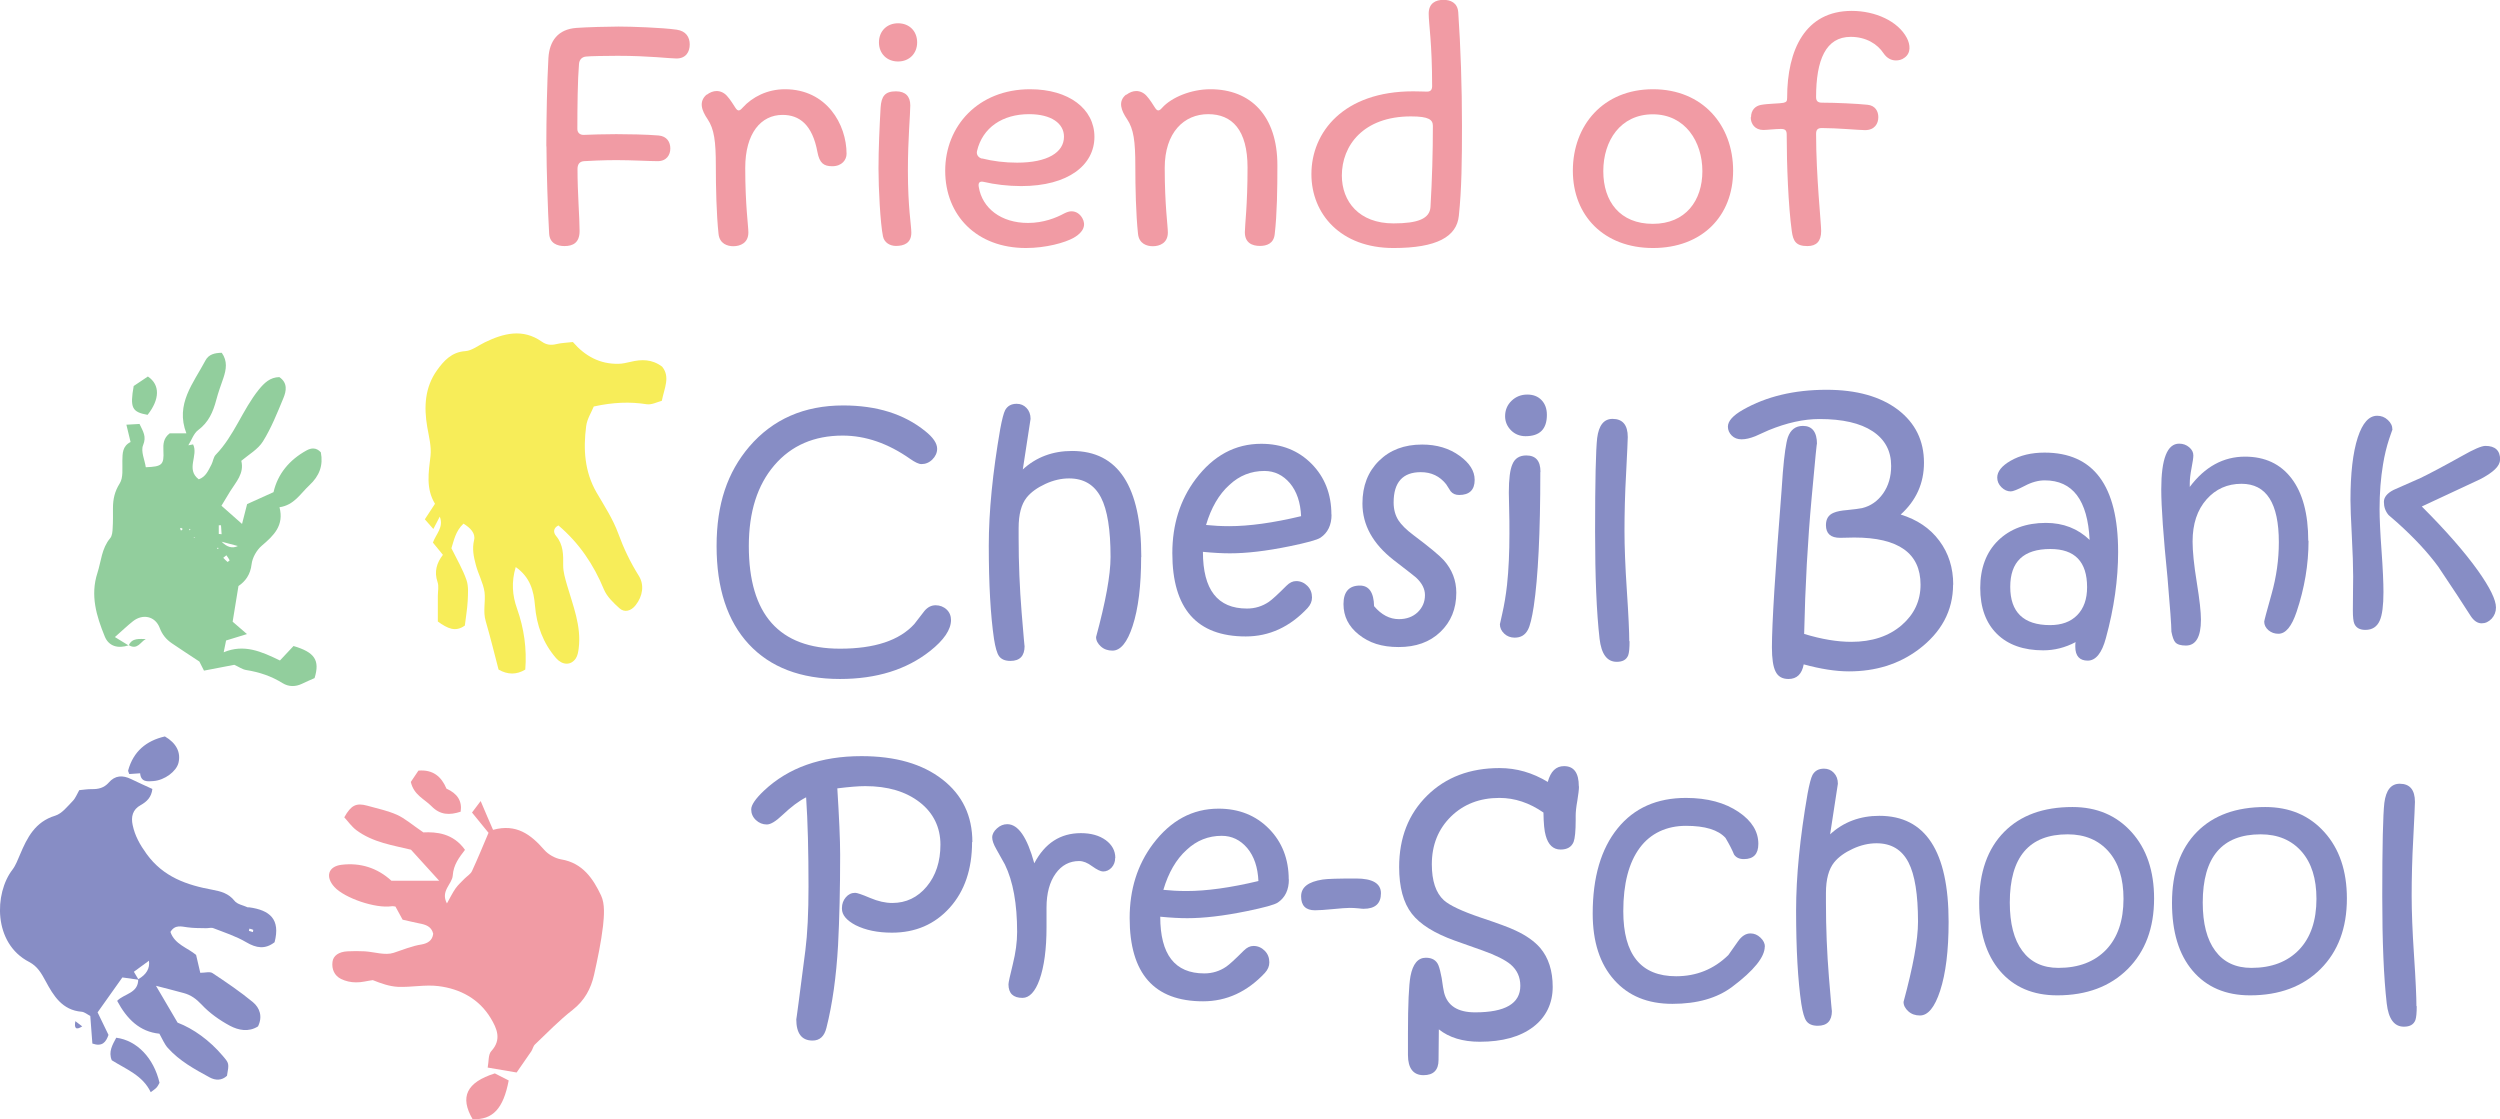 <?xml version="1.0" encoding="UTF-8"?>
<svg xmlns="http://www.w3.org/2000/svg" id="a" data-name="Layer 1" width="720" height="322.33" viewBox="0 0 167.53 75">
  <defs>
    <style>
      .c {
        fill: #878dc5;
      }

      .c, .d, .e, .f {
        stroke-width: 0px;
      }

      .d {
        fill: #92ce9d;
      }

      .e {
        fill: #f7ed59;
      }

      .f {
        fill: #f19ba4;
      }
    </style>
  </defs>
  <g id="b" data-name="K7lhZE">
    <g>
      <path class="e" d="M29.34,41.68c0-.58,0-1.16,0-1.74,0-.31.08-.65-.02-.94-.24-.7-.05-1.29.36-1.82-.24-.29-.45-.55-.67-.82.21-.58.74-1.03.46-1.74-.14.27-.26.5-.43.83-.22-.25-.38-.44-.57-.65.24-.37.44-.68.68-1.04-.62-1.02-.43-2.1-.3-3.21.07-.63-.11-1.3-.22-1.94-.23-1.35-.16-2.65.65-3.79.45-.63.98-1.23,1.9-1.29.45-.03.87-.38,1.31-.59,1.26-.61,2.54-.94,3.81-.05.31.22.61.26.98.17.36-.09.74-.09,1.11-.14.83.96,1.82,1.48,3.04,1.46.27,0,.55-.07.82-.13.74-.18,1.44-.19,2.12.32.56.69.15,1.43-.02,2.29-.31.08-.68.28-1.01.23-1.14-.18-2.26-.13-3.55.15-.15.38-.45.83-.51,1.32-.2,1.54-.11,3.05.7,4.45.52.89,1.1,1.78,1.45,2.74.37,1.01.81,1.93,1.38,2.84.38.61.26,1.36-.21,1.96-.31.4-.75.52-1.09.21-.4-.36-.84-.78-1.04-1.26-.69-1.67-1.66-3.11-3.05-4.29-.35.18-.35.47-.16.7.5.59.49,1.28.48,1.98,0,.45.13.86.25,1.29.4,1.39.98,2.77.79,4.27-.03.23-.07.49-.2.68-.33.48-.9.45-1.32-.03-.87-1.01-1.3-2.19-1.41-3.52-.08-.98-.32-1.9-1.29-2.58-.3,1-.23,1.9.09,2.79.47,1.33.66,2.69.55,4.08q-.87.53-1.79,0c-.27-1.03-.54-2.14-.86-3.24-.2-.66,0-1.31-.08-1.95-.09-.63-.43-1.22-.59-1.85-.14-.53-.25-1.05-.11-1.64.11-.46-.26-.82-.71-1.1-.54.5-.65,1.16-.81,1.65.38.77.77,1.43,1.01,2.13.15.43.1.95.08,1.42-.03.55-.13,1.1-.19,1.63-.63.45-1.14.21-1.81-.27Z"/>
      <path class="c" d="M9.26,65.65c-.31-.04-.61-.09-1.06-.15-.54.76-1.11,1.56-1.66,2.34.27.57.5,1.04.73,1.51-.17.49-.42.81-1.08.58-.05-.6-.09-1.21-.14-1.85-.2-.1-.38-.26-.57-.28-1.31-.1-1.9-1.08-2.42-2.05-.29-.53-.54-.99-1.11-1.29-2.42-1.25-2.34-4.6-1.11-6.19.22-.29.35-.66.5-1,.48-1.14,1.01-2.2,2.36-2.61.45-.14.81-.61,1.17-.98.19-.19.29-.47.44-.73.29-.03.56-.07.84-.07.44.01.82-.08,1.13-.43.43-.5.94-.52,1.51-.24.46.23.93.43,1.42.66-.06.55-.37.85-.78,1.08-.55.3-.66.79-.54,1.34.15.72.49,1.32.93,1.93,1.12,1.55,2.69,2.09,4.44,2.41.54.1,1.06.24,1.45.73.18.24.58.3.88.44.03.01.07,0,.1,0,1.4.19,2.11.8,1.71,2.34-.63.49-1.22.4-1.9,0-.68-.4-1.45-.65-2.2-.94-.15-.06-.34.01-.51,0-.41-.01-.82,0-1.23-.06-.41-.05-.83-.2-1.14.31.28.83,1.13,1.05,1.72,1.54.1.42.19.82.28,1.2.32,0,.64-.1.82.02.92.61,1.85,1.24,2.7,1.94.47.39.67.97.35,1.63-.63.4-1.31.26-1.88-.04-.69-.37-1.37-.85-1.9-1.42-.36-.38-.71-.64-1.19-.77-.62-.17-1.25-.33-1.87-.49.42.72.88,1.5,1.45,2.47,1.05.4,2.14,1.18,3.03,2.23.42.5.43.49.28,1.33-.35.33-.77.32-1.16.11-1.01-.55-2.02-1.1-2.8-1.97-.23-.25-.36-.59-.57-.96-1.32-.13-2.18-.98-2.83-2.2.45-.48,1.43-.5,1.41-1.45q.83-.47.72-1.24c-.34.25-.68.5-1.01.74.12.2.21.35.29.49ZM16.71,62.23c-.01.05-.02.1-.03.15.09.03.18.05.27.08,0-.05.03-.14.02-.15-.08-.04-.17-.06-.26-.08Z"/>
      <path class="f" d="M32.73,55.8c-.42-.52-.73-.89-1.1-1.35.17-.22.33-.44.58-.77.31.73.56,1.32.83,1.93,1.56-.43,2.53.31,3.43,1.34.27.31.73.57,1.14.64,1.44.24,2.14,1.3,2.67,2.42.27.58.2,1.37.13,2.04-.13,1.1-.36,2.19-.6,3.27-.21.93-.63,1.72-1.43,2.35-.9.7-1.7,1.53-2.53,2.32-.12.11-.15.31-.24.45-.33.48-.66.96-.99,1.43-.68-.12-1.25-.21-1.94-.33.08-.4.03-.87.24-1.1.72-.78.37-1.53-.03-2.2-.78-1.3-2.05-1.98-3.52-2.16-.89-.11-1.81.09-2.71.05-.57-.03-1.13-.23-1.68-.45-.38.05-.75.16-1.13.15-.34,0-.7-.08-1-.23-.44-.22-.63-.65-.57-1.14.05-.42.42-.68,1.01-.71.38-.02.77-.02,1.15,0,.65.04,1.37.29,1.94.1.62-.2,1.22-.46,1.87-.56.4-.07.73-.26.78-.72-.12-.49-.5-.61-.93-.69-.37-.07-.74-.17-1.12-.25-.16-.3-.31-.58-.48-.88-.07,0-.17-.04-.26-.02-1.07.16-3.14-.54-3.83-1.29-.62-.68-.43-1.38.48-1.49,1.25-.15,2.39.2,3.34,1.07h3.2c-.67-.74-1.24-1.37-1.89-2.08-1.18-.29-2.55-.48-3.66-1.31-.32-.24-.56-.59-.81-.86.46-.82.8-.98,1.54-.78.67.19,1.36.33,1.99.61.55.25,1.02.67,1.77,1.18.86-.04,2,.05,2.79,1.17-.39.51-.77.99-.82,1.72-.04.58-.84,1.03-.39,1.87.21-.37.37-.71.58-1.01.17-.24.4-.44.6-.65.17-.17.41-.31.5-.51.39-.84.74-1.7,1.11-2.57ZM23.71,64.38s.05.03.07.04c-.02-.01-.05-.03-.07-.04-.02-.01-.05-.03-.07-.04.02.01.05.03.07.04Z"/>
      <path class="d" d="M8.63,43.24c-.73.25-1.35.06-1.61-.59-.56-1.37-.98-2.76-.49-4.26.25-.78.28-1.64.85-2.32.14-.16.16-.45.17-.69.03-.44.02-.88.02-1.32,0-.6.11-1.12.45-1.66.25-.39.17-1,.18-1.52.01-.5,0-.98.55-1.26-.09-.37-.17-.7-.28-1.16.33-.02.6-.03.88-.05.24.51.48.84.24,1.42-.17.41.11.99.18,1.48,1.09-.04,1.23-.16,1.18-1.11-.02-.44,0-.84.42-1.16h1.12c-.76-1.97.48-3.37,1.28-4.89.22-.41.62-.5,1.09-.51.4.56.3,1.12.11,1.69-.17.49-.35.98-.48,1.48-.21.79-.51,1.49-1.21,2.01-.3.22-.44.67-.66,1.02-.01.02-.03.05-.04.07.01-.02.03-.05.04-.07.1-.02.2-.04.32-.06.37.74-.51,1.67.38,2.34.48-.17.64-.6.85-.99.11-.21.13-.5.29-.66,1.24-1.28,1.79-3.01,2.89-4.37.36-.44.75-.82,1.37-.83.57.39.47.93.27,1.41-.41.99-.81,2-1.37,2.9-.33.53-.95.88-1.45,1.3-.02-.01-.05-.03-.07-.04.02.01.05.03.07.04.21.85-.36,1.42-.75,2.05-.23.37-.44.74-.58.96.55.48.96.85,1.38,1.22.1-.38.21-.83.34-1.33.57-.26,1.13-.51,1.77-.8.28-1.22,1.06-2.16,2.2-2.79.32-.18.66-.22.97.12.17.87-.09,1.58-.77,2.21-.6.56-1.02,1.33-2,1.47.32,1.23-.39,1.9-1.19,2.58-.34.29-.63.8-.68,1.24-.08.7-.42,1.15-.88,1.46-.14.86-.27,1.63-.39,2.39.32.27.59.51.96.83-.52.16-.92.28-1.4.43-.03.17-.09.46-.16.79,1.36-.57,2.51-.06,3.77.55.28-.3.6-.64.91-.97,1.42.42,1.78.95,1.41,2.15-.27.12-.55.24-.84.38-.44.21-.89.21-1.3-.04-.75-.47-1.56-.74-2.44-.88-.26-.04-.5-.22-.8-.35-.63.12-1.31.25-2.03.39-.14-.27-.26-.5-.31-.61-.68-.45-1.27-.83-1.84-1.22-.38-.26-.65-.58-.82-1.04-.3-.78-1.13-.96-1.79-.44-.38.3-.73.64-1.21,1.06.42.26.68.41.93.57h0ZM14.85,36.3q.55.56,1.09.29c-.37-.1-.62-.17-1.09-.29ZM14.66,35.78c.06,0,.13.01.19.02-.01-.2-.03-.4-.04-.6h-.15v.58ZM15.17,37.21c-.07.06-.14.11-.21.17.09.1.19.19.29.28.01,0,.14-.1.14-.11-.06-.12-.14-.23-.22-.34ZM12.25,35.45s-.08-.06-.12-.08c-.01,0-.07.04-.06.05.01.05.04.09.06.14.04-.04.08-.07.12-.11ZM12.76,35.5s-.02-.04-.03-.07c-.02.02-.04.03-.05.05,0,.02.02.04.03.06.02-.02.03-.04.05-.05ZM13.09,36.02s-.08,0-.12-.01c.02.02.03.04.05.04.02,0,.04-.02.06-.03ZM14.58,36.7s-.02.05-.03.07c.02,0,.05.03.06.02.02-.02.02-.04.03-.07-.02,0-.04-.01-.06-.02Z"/>
      <path class="c" d="M9.39,51.82c-.3.02-.52.04-.73.05-.04-.13-.09-.2-.07-.25.35-1.26,1.2-1.98,2.46-2.27.77.45,1.08,1.07.91,1.77-.14.57-.92,1.16-1.67,1.22-.39.03-.85.09-.9-.52Z"/>
      <path class="f" d="M34.09,72.4c-.36,1.9-1.07,2.65-2.42,2.6-.87-1.49-.41-2.47,1.49-3.07.29.15.61.31.92.47Z"/>
      <path class="f" d="M30.88,54.39c-.76.25-1.38.23-1.96-.36-.48-.49-1.19-.75-1.39-1.63.14-.21.33-.48.51-.76.98-.08,1.54.4,1.88,1.21q1.11.49.95,1.54Z"/>
      <path class="c" d="M7.49,71.05c-.24-.57.05-1.04.3-1.51,1.38.18,2.51,1.35,2.9,3.02-.05.09-.11.22-.2.32-.09.1-.21.17-.39.31-.54-1.13-1.64-1.53-2.61-2.14Z"/>
      <path class="d" d="M8.97,25.86c.3-.2.63-.42.94-.63.83.56.8,1.53-.02,2.57-1.05-.19-1.19-.47-.93-1.94Z"/>
      <path class="d" d="M8.63,43.24c.23-.51.71-.41,1.14-.42-.36.2-.57.76-1.14.41h0Z"/>
      <path class="c" d="M5.05,68.43c.13.1.26.2.46.35-.42.27-.55.13-.46-.35Z"/>
    </g>
  </g>
  <g>
    <path class="c" d="M63.73,41.54c0,.65-.47,1.35-1.41,2.09-1.57,1.24-3.58,1.87-6.03,1.87-2.63,0-4.67-.78-6.11-2.33-1.44-1.55-2.16-3.75-2.16-6.58s.73-4.94,2.19-6.66c1.58-1.84,3.68-2.76,6.3-2.76,2.23,0,4.07.57,5.49,1.72.53.42.8.82.8,1.18,0,.27-.11.51-.32.72-.21.21-.46.31-.73.31-.18,0-.43-.12-.76-.35-1.48-1.04-2.99-1.56-4.52-1.56-1.91,0-3.44.66-4.58,1.99-1.14,1.33-1.71,3.13-1.71,5.41,0,4.59,2.04,6.88,6.11,6.88,2.32,0,3.98-.55,4.98-1.65.23-.29.45-.58.68-.88.22-.26.47-.38.75-.38s.54.1.74.29c.2.19.29.43.29.72Z"/>
    <path class="c" d="M76.47,37.33c0,1.92-.19,3.46-.57,4.62-.36,1.1-.81,1.65-1.35,1.65-.31,0-.57-.09-.78-.28-.21-.19-.32-.4-.32-.63.64-2.36.97-4.15.97-5.37,0-1.82-.21-3.15-.64-3.98-.44-.85-1.15-1.28-2.14-1.28-.52,0-1.05.12-1.59.37-.54.25-.96.55-1.25.91-.36.45-.54,1.13-.54,2.05v.65c0,1.72.07,3.38.2,4.99.13,1.61.2,2.36.2,2.26,0,.67-.32,1-.95,1-.36,0-.62-.11-.77-.33-.13-.19-.24-.57-.33-1.14-.23-1.57-.35-3.65-.35-6.26,0-2.28.26-4.89.77-7.83.12-.64.23-1.06.33-1.25.16-.28.41-.42.77-.42.26,0,.48.09.66.28.18.19.27.43.27.73,0-.01-.17,1.12-.52,3.39.9-.83,2.01-1.24,3.3-1.24,3.09,0,4.64,2.37,4.64,7.11Z"/>
    <path class="c" d="M89.23,34.48c0,.7-.25,1.22-.74,1.55-.22.15-.92.34-2.09.58-1.56.32-2.88.47-3.98.47-.5,0-1.1-.03-1.81-.1,0,2.54.98,3.8,2.95,3.8.54,0,1.03-.15,1.47-.45.22-.15.61-.51,1.18-1.08.21-.21.42-.31.65-.31.29,0,.54.11.75.32.21.21.31.47.31.78,0,.26-.1.49-.3.71-1.18,1.26-2.56,1.9-4.14,1.9-3.28,0-4.92-1.86-4.92-5.58,0-1.92.52-3.57,1.56-4.96,1.19-1.58,2.65-2.37,4.4-2.37,1.36,0,2.49.45,3.37,1.34.88.89,1.33,2.03,1.33,3.41ZM87.19,34.6c-.04-.93-.29-1.67-.75-2.22-.46-.54-1.03-.82-1.71-.82-.89,0-1.68.31-2.35.94-.7.63-1.22,1.53-1.56,2.68.49.05,1,.08,1.55.08,1.33,0,2.94-.22,4.82-.67Z"/>
    <path class="c" d="M98.82,32.16c0,.67-.35,1.01-1.04,1.01-.24,0-.43-.08-.57-.25-.1-.15-.2-.31-.3-.47-.43-.54-.99-.81-1.7-.81-1.21,0-1.82.68-1.82,2.03,0,.47.11.87.33,1.21.19.29.52.62,1,.98,1.08.81,1.76,1.38,2.03,1.68.56.63.84,1.36.84,2.18,0,1.08-.36,1.95-1.07,2.63-.71.68-1.64,1.01-2.79,1.01s-1.98-.28-2.68-.84c-.68-.54-1.02-1.22-1.02-2.04s.37-1.24,1.1-1.24c.61,0,.93.46.95,1.38.49.58,1.05.87,1.66.87.51,0,.93-.15,1.26-.46.32-.31.49-.69.49-1.15,0-.42-.2-.81-.6-1.18,0-.01-.51-.41-1.51-1.18-1.38-1.08-2.08-2.34-2.08-3.78,0-1.18.37-2.13,1.11-2.86.74-.73,1.7-1.09,2.89-1.09.98,0,1.82.25,2.52.76.66.48,1,1.01,1,1.6Z"/>
    <path class="c" d="M103.22,31.64c0,4.06-.15,7.05-.44,8.99-.12.78-.25,1.31-.39,1.57-.19.36-.48.53-.89.53-.27,0-.51-.09-.7-.27-.19-.18-.29-.39-.29-.64,0,.03.05-.2.16-.7.13-.57.24-1.21.32-1.93.11-1.02.16-2.17.16-3.43,0-.55,0-1.13-.02-1.75-.01-.61-.02-.94-.02-1,0-.91.08-1.54.24-1.9.16-.39.47-.59.93-.59.63,0,.95.36.95,1.09ZM103.66,27.8c0,.96-.48,1.43-1.43,1.43-.38,0-.71-.13-.97-.39-.26-.26-.4-.58-.4-.95,0-.4.14-.75.43-1.03.29-.28.64-.42,1.06-.42.39,0,.71.12.95.37.24.25.36.58.36.99Z"/>
    <path class="c" d="M109.2,42.97c0,.46-.03.77-.09.94-.12.3-.37.44-.77.44-.65,0-1.03-.52-1.15-1.55-.2-1.75-.3-4.14-.3-7.18,0-3.4.05-5.49.14-6.27.11-.85.45-1.28,1.03-1.28.68,0,1.02.41,1.02,1.22,0,.2-.04,1-.11,2.41-.08,1.4-.11,2.7-.11,3.88,0,1.04.05,2.38.16,4.02.11,1.64.16,2.77.16,3.37Z"/>
    <path class="c" d="M130.88,39.17c0,1.76-.79,3.22-2.35,4.38-1.3.96-2.84,1.44-4.63,1.44-.88,0-1.9-.16-3.03-.47-.12.65-.46.98-1.02.98-.42,0-.71-.17-.87-.51-.16-.32-.24-.86-.24-1.61,0-1.57.22-5.1.65-10.56l.08-1.14c.1-1.23.22-2.02.34-2.38.18-.5.51-.76,1.01-.76.62,0,.94.41.94,1.22,0-.24-.12.97-.36,3.62-.26,2.84-.43,5.87-.5,9.1,1.18.36,2.23.53,3.16.53,1.38,0,2.51-.37,3.38-1.12.84-.73,1.26-1.63,1.26-2.71,0-2.11-1.48-3.16-4.44-3.16-.1,0-.26,0-.47.01-.21,0-.37.01-.48.01-.63,0-.95-.28-.95-.85,0-.41.17-.69.52-.83.21-.09.51-.15.9-.18.48-.05.81-.09,1-.13.58-.14,1.05-.47,1.41-.98.36-.51.54-1.13.54-1.85,0-1-.41-1.77-1.24-2.32-.83-.55-2.02-.82-3.56-.82-1.06,0-2.19.25-3.41.75-.29.13-.59.27-.89.4-.35.14-.65.21-.92.21s-.49-.08-.66-.25c-.17-.17-.26-.37-.26-.6,0-.37.34-.75,1.01-1.13,1.56-.89,3.43-1.34,5.6-1.34,2.02,0,3.61.45,4.79,1.34,1.16.89,1.74,2.07,1.74,3.55,0,1.37-.52,2.53-1.56,3.47,1.1.34,1.97.92,2.59,1.76.62.83.93,1.81.93,2.94Z"/>
    <path class="c" d="M141.94,36.98c0,1.84-.27,3.77-.82,5.78-.27,1.01-.68,1.51-1.22,1.51s-.83-.31-.83-.93c0-.14,0-.25.02-.31-.7.37-1.42.55-2.17.55-1.32,0-2.36-.37-3.1-1.1-.74-.73-1.12-1.76-1.12-3.08s.4-2.4,1.2-3.18c.8-.78,1.87-1.18,3.2-1.18,1.16,0,2.14.38,2.93,1.14-.13-2.66-1.13-3.99-3.01-3.99-.42,0-.87.12-1.34.37-.48.25-.79.37-.93.37-.23,0-.44-.09-.63-.28-.19-.19-.28-.4-.28-.65,0-.4.3-.78.89-1.12.64-.37,1.4-.55,2.28-.55,3.28,0,4.93,2.21,4.93,6.64ZM139.86,39.35c0-1.71-.82-2.56-2.46-2.56-1.8,0-2.69.85-2.69,2.54s.89,2.56,2.67,2.56c.77,0,1.38-.22,1.82-.67.44-.45.66-1.07.66-1.87Z"/>
    <path class="c" d="M154.7,36.23c0,1.6-.27,3.19-.8,4.77-.33.98-.73,1.47-1.22,1.47-.26,0-.48-.08-.67-.24-.18-.16-.28-.35-.28-.57,0-.06.16-.67.49-1.84.33-1.17.49-2.33.49-3.48,0-2.62-.83-3.92-2.5-3.92-.95,0-1.73.35-2.34,1.04-.63.71-.94,1.65-.94,2.83,0,.65.09,1.56.28,2.73.19,1.17.28,2,.28,2.5,0,1.16-.34,1.74-1.01,1.74-.34,0-.58-.07-.71-.22-.1-.11-.19-.35-.26-.71,0-.42-.09-1.62-.26-3.61-.28-2.78-.42-4.76-.42-5.93,0-2.04.4-3.06,1.2-3.06.26,0,.48.08.67.24.19.16.28.34.28.55,0,.15-.04.43-.12.84-.08.41-.12.76-.12,1.04v.23c1.01-1.35,2.25-2.03,3.7-2.03,1.34,0,2.38.49,3.12,1.46.74.97,1.12,2.37,1.12,4.18Z"/>
    <path class="c" d="M160.33,28.77s-.08.2-.23.65c-.17.52-.31,1.09-.41,1.71-.15.9-.23,1.89-.23,2.98,0,.61.04,1.54.13,2.77.09,1.24.13,2.17.13,2.8,0,.89-.08,1.53-.25,1.91-.18.41-.5.62-.96.62-.38,0-.62-.14-.74-.41-.07-.16-.1-.46-.1-.89,0-.34,0-.76.01-1.26,0-.5.01-.84.01-1.01,0-.69-.03-1.61-.09-2.74-.06-1.14-.09-1.93-.09-2.38,0-1.79.16-3.19.49-4.21.32-.97.75-1.45,1.3-1.45.27,0,.51.09.71.28.21.19.31.4.31.65ZM167.53,30.81c0,.42-.45.85-1.34,1.31-1.3.61-2.6,1.21-3.9,1.82,1.62,1.62,2.87,3.05,3.77,4.31.8,1.13,1.2,1.95,1.2,2.46,0,.29-.1.54-.29.75-.2.21-.42.31-.67.31-.27,0-.51-.16-.72-.47-.5-.79-1.23-1.9-2.19-3.33-.69-.94-1.59-1.91-2.71-2.92-.4-.35-.6-.53-.62-.54-.21-.25-.31-.54-.31-.88,0-.31.22-.58.65-.8.6-.26,1.21-.53,1.81-.8.58-.28,1.51-.77,2.8-1.49.77-.44,1.29-.66,1.54-.66.66,0,.99.31.99.93Z"/>
  </g>
  <g>
    <path class="c" d="M65.14,56.43c0,1.82-.5,3.29-1.5,4.4-1,1.11-2.29,1.67-3.87,1.67-.96,0-1.77-.17-2.43-.5-.61-.32-.92-.69-.92-1.1v-.05c0-.28.09-.52.26-.72.17-.2.38-.3.63-.3.12,0,.45.11.99.34.54.23,1.04.34,1.49.34.93,0,1.7-.37,2.31-1.1.61-.73.92-1.67.92-2.81s-.46-2.12-1.39-2.84c-.93-.72-2.14-1.08-3.65-1.08-.44,0-1.06.05-1.87.15.12,1.93.19,3.42.19,4.46,0,2.26-.05,4.28-.14,6.05-.12,2.11-.38,3.96-.78,5.54-.14.57-.45.85-.93.85-.73,0-1.09-.48-1.09-1.44,0,.11.2-1.43.61-4.61.14-1.1.21-2.52.21-4.28,0-2.35-.05-4.34-.16-5.97-.48.24-1.01.64-1.59,1.19-.44.42-.79.63-1.04.63-.28,0-.53-.1-.74-.3-.21-.2-.31-.44-.31-.71,0-.3.29-.72.86-1.26,1.64-1.54,3.81-2.31,6.53-2.31,2.28,0,4.08.52,5.42,1.56,1.34,1.04,2.01,2.44,2.01,4.2Z"/>
    <path class="c" d="M74.73,57.49c0,.26-.08.47-.24.65-.16.17-.35.26-.57.26-.16,0-.41-.12-.73-.35-.32-.24-.61-.35-.87-.35-.65,0-1.18.28-1.58.84-.4.56-.61,1.32-.61,2.28v1.32c0,1.47-.16,2.64-.47,3.51-.29.81-.68,1.22-1.14,1.22-.62,0-.94-.3-.94-.91,0-.12.1-.57.29-1.34.19-.77.29-1.49.29-2.17,0-1.88-.27-3.39-.82-4.52-.01-.03-.2-.37-.57-1.02-.19-.33-.28-.59-.28-.79,0-.22.11-.42.32-.61.21-.19.44-.28.69-.28.73,0,1.33.87,1.81,2.62.71-1.35,1.75-2.02,3.12-2.02.69,0,1.24.16,1.67.47.42.31.64.71.64,1.19Z"/>
    <path class="c" d="M86.37,58.93c0,.7-.25,1.22-.74,1.55-.22.15-.92.34-2.09.58-1.56.32-2.88.47-3.98.47-.5,0-1.1-.03-1.81-.1,0,2.54.98,3.8,2.95,3.8.54,0,1.03-.15,1.47-.45.22-.15.61-.51,1.18-1.08.21-.21.42-.31.65-.31.29,0,.54.11.75.32.21.21.31.47.31.78,0,.26-.1.49-.3.71-1.18,1.26-2.56,1.9-4.14,1.9-3.28,0-4.92-1.86-4.92-5.58,0-1.92.52-3.57,1.56-4.96,1.19-1.58,2.65-2.37,4.4-2.37,1.36,0,2.49.45,3.37,1.34.88.89,1.33,2.03,1.33,3.41ZM84.33,59.05c-.04-.93-.29-1.67-.75-2.22-.46-.54-1.03-.82-1.71-.82-.89,0-1.68.31-2.35.94-.7.63-1.22,1.53-1.56,2.68.49.05,1,.08,1.55.08,1.33,0,2.94-.22,4.82-.67Z"/>
    <path class="c" d="M92.54,59.86c0,.69-.39,1.04-1.16,1.04-.03,0-.14,0-.35-.03-.21-.02-.4-.03-.58-.03-.23,0-.6.03-1.12.08-.52.05-.93.08-1.21.08-.62,0-.93-.31-.93-.93s.48-.98,1.44-1.13c.32-.05,1.06-.07,2.24-.07,1.11,0,1.67.33,1.67.99Z"/>
    <path class="c" d="M105.81,52.71c0,.2-.04.51-.11.95-.08.44-.11.77-.11.99v.31c0,.73-.05,1.22-.14,1.46-.14.34-.43.51-.87.51-.49,0-.83-.31-1-.94-.09-.3-.14-.82-.15-1.54-.94-.65-1.92-.98-2.95-.98-1.32,0-2.4.42-3.25,1.25-.85.84-1.28,1.9-1.28,3.2,0,1.11.27,1.92.81,2.41.38.34,1.2.73,2.47,1.16,1.14.38,1.93.67,2.34.87.71.33,1.26.72,1.64,1.16.56.66.84,1.53.84,2.62s-.44,2.02-1.31,2.68c-.87.66-2.06.99-3.58.99-1.14,0-2.05-.28-2.74-.83l-.02,2.05c0,.68-.34,1.02-1.01,1.02s-1.04-.45-1.04-1.35v-1.46c0-1.94.06-3.22.17-3.83.16-.82.5-1.23,1.03-1.23.42,0,.7.17.84.5.08.2.15.49.22.86.07.49.12.82.16.97.22.88.91,1.33,2.08,1.33,2.02,0,3.03-.59,3.03-1.78,0-.59-.22-1.06-.65-1.43-.36-.3-.99-.62-1.89-.94l-1.86-.66c-1.36-.49-2.32-1.09-2.87-1.8-.57-.73-.85-1.78-.85-3.13,0-1.96.63-3.56,1.88-4.79,1.25-1.23,2.87-1.84,4.85-1.84,1.14,0,2.21.31,3.23.93.19-.71.55-1.06,1.09-1.06.66,0,.99.45.99,1.35Z"/>
    <path class="c" d="M118.26,63.43c0,.7-.72,1.6-2.17,2.69-1.02.77-2.36,1.15-4.02,1.15s-2.94-.53-3.89-1.59c-.97-1.08-1.45-2.57-1.45-4.46,0-2.44.56-4.34,1.67-5.71s2.64-2.04,4.58-2.04c1.44,0,2.62.32,3.54.95.87.59,1.31,1.3,1.31,2.13,0,.68-.32,1.02-.97,1.02-.3,0-.52-.1-.66-.31-.12-.3-.31-.67-.57-1.11-.49-.54-1.37-.81-2.65-.81s-2.37.49-3.1,1.48c-.73.99-1.1,2.4-1.1,4.24,0,2.91,1.18,4.36,3.54,4.36,1.36,0,2.53-.47,3.5-1.42,0,0,.22-.31.64-.91.25-.36.53-.54.84-.54.25,0,.47.09.67.28.2.19.3.39.3.61Z"/>
    <path class="c" d="M130.58,61.78c0,1.92-.19,3.46-.57,4.62-.36,1.1-.81,1.65-1.35,1.65-.31,0-.57-.09-.78-.28-.21-.19-.32-.4-.32-.63.64-2.36.97-4.15.97-5.37,0-1.82-.21-3.15-.64-3.98-.44-.85-1.15-1.28-2.14-1.28-.52,0-1.05.12-1.59.37-.54.25-.96.55-1.25.91-.36.45-.55,1.13-.55,2.05v.65c0,1.72.07,3.38.2,4.99.13,1.61.2,2.36.2,2.26,0,.67-.32,1-.95,1-.36,0-.62-.11-.77-.33-.13-.19-.24-.57-.33-1.14-.23-1.57-.35-3.65-.35-6.26,0-2.28.26-4.89.77-7.83.12-.64.23-1.06.33-1.25.16-.28.41-.42.77-.42.26,0,.48.09.66.28.18.19.27.43.27.73,0-.01-.17,1.12-.52,3.39.9-.83,2.01-1.24,3.3-1.24,3.09,0,4.64,2.37,4.64,7.11Z"/>
    <path class="c" d="M144.35,60.21c0,1.98-.59,3.55-1.77,4.73-1.18,1.17-2.75,1.76-4.72,1.76-1.63,0-2.91-.55-3.84-1.64-.93-1.09-1.39-2.61-1.39-4.56,0-2.04.56-3.63,1.68-4.76,1.1-1.11,2.62-1.66,4.57-1.66,1.63,0,2.95.56,3.96,1.68,1.01,1.12,1.51,2.61,1.51,4.45ZM142.3,60.23c0-1.35-.33-2.41-1-3.17-.67-.76-1.58-1.15-2.74-1.15-2.58,0-3.88,1.52-3.88,4.57,0,1.41.28,2.49.84,3.24.56.76,1.37,1.14,2.42,1.14,1.36,0,2.42-.41,3.2-1.22.77-.81,1.16-1.95,1.16-3.41Z"/>
    <path class="c" d="M157.27,60.21c0,1.98-.59,3.55-1.77,4.73-1.18,1.17-2.75,1.76-4.72,1.76-1.63,0-2.91-.55-3.84-1.64-.93-1.09-1.39-2.61-1.39-4.56,0-2.04.56-3.63,1.68-4.76,1.1-1.11,2.62-1.66,4.57-1.66,1.63,0,2.95.56,3.96,1.68,1.01,1.12,1.51,2.61,1.51,4.45ZM155.23,60.23c0-1.35-.33-2.41-1-3.17-.67-.76-1.58-1.15-2.74-1.15-2.58,0-3.88,1.52-3.88,4.57,0,1.41.28,2.49.84,3.24.56.76,1.37,1.14,2.42,1.14,1.36,0,2.42-.41,3.2-1.22.77-.81,1.16-1.95,1.16-3.41Z"/>
    <path class="c" d="M161.95,67.42c0,.46-.03.77-.09.94-.12.3-.37.44-.77.44-.65,0-1.03-.52-1.15-1.55-.2-1.75-.3-4.14-.3-7.18,0-3.4.05-5.49.14-6.27.11-.85.45-1.28,1.03-1.28.68,0,1.02.41,1.02,1.22,0,.2-.04,1-.11,2.41-.08,1.4-.11,2.7-.11,3.88,0,1.04.05,2.38.16,4.02.11,1.64.16,2.77.16,3.38Z"/>
  </g>
  <g>
    <path class="f" d="M36.61,9.81c0-1.83.05-4.31.14-5.92.07-1.15.64-1.93,1.88-2.02.66-.05,2.18-.09,2.82-.09.83,0,2.93.07,3.9.21.62.09.87.5.87.99s-.25.94-.89.94c-.46,0-1.81-.18-3.94-.18-.73,0-1.88.02-2.11.05-.28.02-.46.21-.48.5-.09,1.05-.11,2.87-.11,4.36,0,.23.16.39.41.39.25-.02,1.63-.05,2.2-.05.71,0,2.02.02,2.84.09.55.05.78.44.78.87s-.25.85-.85.85c-.55,0-1.72-.07-2.77-.07-.83,0-1.9.05-2.16.07-.32.02-.44.23-.44.53,0,1.61.14,3.26.14,4.15,0,.8-.46,1.01-1.01,1.01-.48,0-.99-.18-1.03-.83-.09-1.47-.18-4.47-.18-5.85Z"/>
    <path class="f" d="M47.36,6.35c.21-.16.44-.25.66-.25.25,0,.5.11.69.32.23.25.44.6.57.8.16.25.28.23.48,0,.66-.73,1.67-1.24,2.84-1.24,2.8,0,4.13,2.36,4.13,4.33,0,.39-.3.83-.96.83-.57,0-.85-.21-.99-.94-.34-1.86-1.22-2.5-2.34-2.5-1.44,0-2.5,1.22-2.5,3.55,0,2.52.21,3.87.21,4.33,0,.71-.55.92-1.01.92-.39,0-.92-.16-.99-.83-.14-1.31-.18-3.12-.18-4.54,0-1.67-.11-2.48-.55-3.14-.39-.57-.62-1.17-.07-1.65Z"/>
    <path class="f" d="M58.87,11.3c0-1.31.07-2.82.14-4.08.05-.78.3-1.1,1.03-1.1.64,0,.96.34.96.94,0,.64-.16,2.22-.16,4.38,0,2.48.23,3.65.23,4.15,0,.71-.5.89-1.03.89-.39,0-.78-.21-.87-.64-.18-.87-.3-3.23-.3-4.54ZM60.18,1.56c.76,0,1.28.53,1.28,1.28s-.53,1.28-1.28,1.28-1.28-.53-1.28-1.28.53-1.28,1.28-1.28Z"/>
    <path class="f" d="M69.03,5.98c2.59,0,4.31,1.31,4.31,3.19s-1.74,3.3-4.91,3.3c-.87,0-1.79-.11-2.5-.28-.3-.07-.39.07-.34.34.23,1.42,1.49,2.41,3.3,2.41,1.03,0,1.88-.34,2.43-.64.18-.09.34-.14.48-.14.32,0,.57.18.73.46.25.44.11.92-.57,1.31-.6.34-1.88.69-3.21.69-3.3,0-5.41-2.18-5.41-5.18s2.22-5.46,5.69-5.46ZM65.82,10.62c.71.18,1.51.28,2.34.28,2.04,0,3.14-.69,3.14-1.74,0-.89-.85-1.51-2.34-1.51-1.77,0-3.12.89-3.49,2.48-.05.23.09.44.34.5Z"/>
    <path class="f" d="M75.48,6.35c.21-.16.44-.25.66-.25.25,0,.5.11.69.32.23.25.44.6.57.8.16.25.28.23.48,0,.62-.69,1.93-1.24,3.23-1.24,2.71,0,4.49,1.79,4.49,5.09,0,1.56-.02,3.26-.18,4.63-.07.62-.53.78-.99.78-.53,0-1.01-.21-1.01-.92,0-.46.18-1.81.18-4.33s-1.03-3.58-2.64-3.58-2.91,1.22-2.91,3.6c0,2.52.21,3.87.21,4.33,0,.71-.55.92-1.01.92-.39,0-.92-.16-.99-.83-.14-1.31-.18-3.12-.18-4.54,0-1.67-.11-2.48-.55-3.14-.39-.57-.64-1.19-.07-1.65Z"/>
    <path class="f" d="M94.69,6.12c.34,0,.83.02.94.02.25,0,.34-.14.34-.37,0-2.89-.23-4.17-.23-4.86s.46-.92.99-.92c.46,0,.94.18.99.83.16,2.32.25,5,.25,7.61,0,2.29-.02,4.24-.21,6.03-.14,1.4-1.47,2.16-4.38,2.16-3.55,0-5.5-2.29-5.5-4.95,0-2.82,2.16-5.55,6.81-5.55ZM89.92,11.76c0,1.74,1.15,3.21,3.46,3.21,1.65,0,2.43-.32,2.48-1.1.11-1.9.16-3.65.16-5.43,0-.41-.25-.64-1.47-.64-3.19,0-4.63,1.95-4.63,3.97Z"/>
    <path class="f" d="M105.4,11.44c0-3.05,2.04-5.46,5.37-5.46s5.37,2.41,5.37,5.46-2.09,5.18-5.37,5.18-5.37-2.16-5.37-5.18ZM110.76,15c2.2,0,3.32-1.56,3.32-3.53s-1.15-3.81-3.32-3.81-3.32,1.77-3.32,3.81,1.12,3.53,3.32,3.53Z"/>
    <path class="f" d="M117.34,7.86c0-.5.3-.76.66-.83.48-.09,1.31-.09,1.51-.14.21-.05.25-.11.25-.34,0-3.23,1.22-5.82,4.33-5.82,1.58,0,3.1.69,3.69,1.81.23.44.3,1.01-.16,1.33-.18.14-.39.18-.57.18-.3,0-.6-.14-.83-.48-.41-.62-1.17-1.1-2.2-1.1-1.67,0-2.32,1.54-2.32,4.04,0,.25.11.37.39.37.94,0,2.38.07,3.05.14.53.05.73.44.73.83,0,.44-.25.87-.89.87-.37,0-1.88-.14-2.89-.14-.28,0-.39.11-.39.39,0,2.84.34,5.98.34,6.51,0,.69-.32,1.01-.92,1.01-.76,0-.96-.32-1.05-1.01-.23-1.67-.34-4.45-.34-6.47,0-.28-.11-.37-.39-.37-.34,0-.96.07-1.17.07-.57,0-.85-.41-.85-.85Z"/>
  </g>
</svg>
